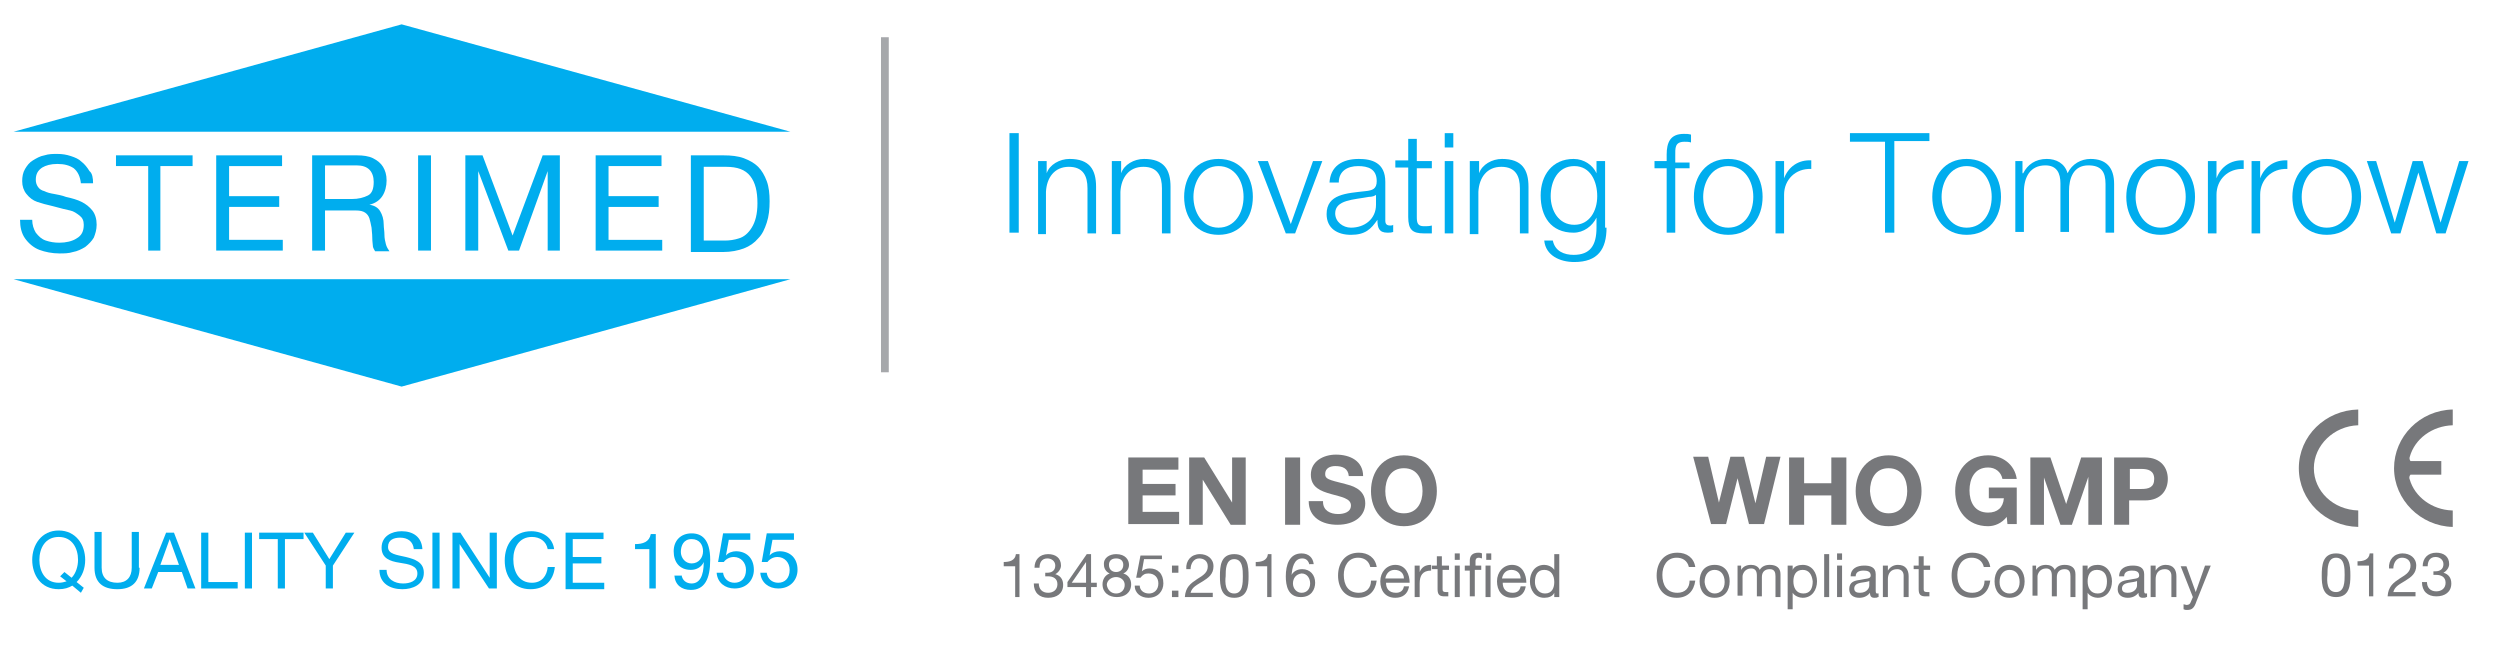 <?xml version="1.0" encoding="utf-8"?>
<!-- Generator: Adobe Illustrator 26.0.1, SVG Export Plug-In . SVG Version: 6.00 Build 0)  -->
<svg version="1.1" id="Layer_1" xmlns="http://www.w3.org/2000/svg" xmlns:xlink="http://www.w3.org/1999/xlink" x="0px" y="0px"
	 viewBox="0 0 349.2 91.6" style="enable-background:new 0 0 349.2 91.6;" xml:space="preserve">
<style type="text/css">
	.st0{fill:#00ADEE;}
	.st1{fill:none;stroke:#A6A8AB;stroke-width:1.088;stroke-miterlimit:10;}
	.st2{fill:#77787B;}
	.st3{fill-rule:evenodd;clip-rule:evenodd;fill:#77787B;}
</style>
<g>
	<g>
		<path class="st0" d="M141,18.6h1.3v13.9H141V18.6z"/>
		<path class="st0" d="M145,22.5h1.2v1.7h0c0.4-1.2,1.8-2,3.2-2c2.8,0,3.7,1.5,3.7,3.9v6.5h-1.2v-6.3c0-1.7-0.6-3-2.6-3
			c-2,0-3.1,1.5-3.2,3.5v5.9H145V22.5z"/>
		<path class="st0" d="M155.4,22.5h1.2v1.7h0c0.4-1.2,1.8-2,3.2-2c2.8,0,3.7,1.5,3.7,3.9v6.5h-1.2v-6.3c0-1.7-0.6-3-2.6-3
			c-2,0-3.1,1.5-3.2,3.5v5.9h-1.2V22.5z"/>
		<path class="st0" d="M175,27.5c0,2.9-1.7,5.3-4.8,5.3s-4.8-2.4-4.8-5.3s1.7-5.3,4.8-5.3S175,24.6,175,27.5z M166.7,27.5
			c0,2.1,1.2,4.3,3.5,4.3s3.5-2.1,3.5-4.3s-1.2-4.3-3.5-4.3S166.7,25.4,166.7,27.5z"/>
		<path class="st0" d="M175.7,22.5h1.4l3.2,8.8h0l3.1-8.8h1.3l-3.8,10.1h-1.3L175.7,22.5z"/>
		<path class="st0" d="M185.7,25.6c0.1-2.4,1.8-3.4,4.1-3.4c1.8,0,3.7,0.5,3.7,3.2v5.4c0,0.5,0.2,0.7,0.7,0.7c0.1,0,0.3,0,0.4-0.1v1
			c-0.3,0.1-0.5,0.1-0.8,0.1c-1.2,0-1.4-0.7-1.4-1.8h0c-0.9,1.3-1.7,2.1-3.7,2.1c-1.9,0-3.4-0.9-3.4-2.9c0-2.8,2.8-2.9,5.4-3.2
			c1-0.1,1.6-0.3,1.6-1.4c0-1.7-1.2-2.1-2.6-2.1c-1.5,0-2.7,0.7-2.7,2.3H185.7z M192.3,27.1L192.3,27.1c-0.2,0.3-0.7,0.4-1.1,0.4
			c-2.1,0.4-4.7,0.4-4.7,2.3c0,1.2,1.1,2,2.2,2c1.9,0,3.5-1.2,3.5-3.2V27.1z"/>
		<path class="st0" d="M197.9,22.5h2.1v1h-2.1v6.8c0,0.8,0.1,1.3,1,1.3c0.4,0,0.7,0,1.1-0.1v1.1c-0.4,0-0.7,0-1.1,0
			c-1.6,0-2.2-0.5-2.2-2.3v-6.9h-1.8v-1h1.8v-3h1.2V22.5z"/>
		<path class="st0" d="M201.8,18.6h1.2v2h-1.2V18.6z M201.8,22.5h1.2v10.1h-1.2V22.5z"/>
		<path class="st0" d="M205.4,22.5h1.2v1.7h0c0.4-1.2,1.8-2,3.2-2c2.8,0,3.7,1.5,3.7,3.9v6.5h-1.2v-6.3c0-1.7-0.6-3-2.6-3
			c-2,0-3.1,1.5-3.2,3.5v5.9h-1.2V22.5z"/>
		<path class="st0" d="M224.4,31.8c0,3-1.2,4.8-4.5,4.8c-2,0-4-0.9-4.2-3h1.2c0.3,1.5,1.6,2,2.9,2c2.3,0,3.2-1.3,3.2-3.8v-1.4h0
			c-0.6,1.2-1.8,2.1-3.2,2.1c-3.2,0-4.6-2.3-4.6-5.2c0-2.8,1.6-5.1,4.6-5.1c1.5,0,2.7,0.9,3.2,2h0v-1.7h1.2V31.8z M223.1,27.4
			c0-2-0.9-4.2-3.2-4.2c-2.3,0-3.3,2.1-3.3,4.2c0,2,1.1,4,3.3,4C222,31.4,223.1,29.5,223.1,27.4z"/>
		<path class="st0" d="M236,23.5h-2v9h-1.2v-9h-1.7v-1h1.7v-0.9c0-1.7,0.5-2.9,2.4-2.9c0.4,0,0.6,0,1,0.1v1.1
			c-0.3-0.1-0.6-0.1-0.9-0.1c-1.4,0-1.3,0.9-1.3,2v0.9h2V23.5z"/>
		<path class="st0" d="M246.2,27.5c0,2.9-1.7,5.3-4.8,5.3s-4.8-2.4-4.8-5.3s1.7-5.3,4.8-5.3S246.2,24.6,246.2,27.5z M237.9,27.5
			c0,2.1,1.2,4.3,3.5,4.3s3.5-2.1,3.5-4.3s-1.2-4.3-3.5-4.3S237.9,25.4,237.9,27.5z"/>
		<path class="st0" d="M248.1,22.5h1.1v2.4h0c0.6-1.6,2-2.6,3.8-2.5v1.2c-2.2-0.1-3.8,1.5-3.8,3.6v5.4h-1.2V22.5z"/>
		<path class="st0" d="M258.4,18.6h11.1v1.1h-4.9v12.8h-1.3V19.8h-4.9V18.6z"/>
		<path class="st0" d="M279.5,27.5c0,2.9-1.7,5.3-4.8,5.3s-4.8-2.4-4.8-5.3s1.7-5.3,4.8-5.3S279.5,24.6,279.5,27.5z M271.2,27.5
			c0,2.1,1.2,4.3,3.5,4.3s3.5-2.1,3.5-4.3s-1.2-4.3-3.5-4.3S271.2,25.4,271.2,27.5z"/>
		<path class="st0" d="M281.4,22.5h1.1v1.7h0.1c0.6-1.2,1.7-2,3.3-2c1.3,0,2.5,0.6,2.9,2c0.6-1.3,1.9-2,3.2-2c2.2,0,3.3,1.2,3.3,3.5
			v6.8h-1.2v-6.8c0-1.7-0.6-2.6-2.4-2.6c-2.1,0-2.7,1.8-2.7,3.6v5.7h-1.2v-6.8c0-1.4-0.5-2.5-2.1-2.5c-2.1,0-3,1.6-3,3.7v5.6h-1.2
			V22.5z"/>
		<path class="st0" d="M306.6,27.5c0,2.9-1.7,5.3-4.8,5.3s-4.8-2.4-4.8-5.3s1.7-5.3,4.8-5.3S306.6,24.6,306.6,27.5z M298.3,27.5
			c0,2.1,1.2,4.3,3.5,4.3s3.5-2.1,3.5-4.3s-1.2-4.3-3.5-4.3S298.3,25.4,298.3,27.5z"/>
		<path class="st0" d="M308.5,22.5h1.1v2.4h0c0.6-1.6,2-2.6,3.8-2.5v1.2c-2.2-0.1-3.8,1.5-3.8,3.6v5.4h-1.2V22.5z"/>
		<path class="st0" d="M314.6,22.5h1.1v2.4h0c0.6-1.6,2-2.6,3.8-2.5v1.2c-2.2-0.1-3.8,1.5-3.8,3.6v5.4h-1.2V22.5z"/>
		<path class="st0" d="M329.8,27.5c0,2.9-1.7,5.3-4.8,5.3s-4.8-2.4-4.8-5.3s1.7-5.3,4.8-5.3S329.8,24.6,329.8,27.5z M321.5,27.5
			c0,2.1,1.2,4.3,3.5,4.3s3.5-2.1,3.5-4.3s-1.2-4.3-3.5-4.3S321.5,25.4,321.5,27.5z"/>
		<path class="st0" d="M330.6,22.5h1.3l2.6,8.6h0l2.5-8.6h1.4l2.5,8.6h0l2.6-8.6h1.3l-3.2,10.1h-1.3l-2.5-8.5h0l-2.5,8.5h-1.3
			L330.6,22.5z"/>
	</g>
	<g>
		<g>
			<path class="st0" d="M11.3,82.8l-1.2-1c-0.5,0.3-1.1,0.5-1.9,0.5c-2.5,0-3.7-2-3.7-4.1c0-2.1,1.3-4.1,3.7-4.1s3.7,2,3.7,4.1
				c0,1.2-0.4,2.3-1.2,3.1l1,0.8L11.3,82.8z M9,79.9l1,0.8c0.6-0.6,0.9-1.6,0.9-2.5c0-1.6-0.8-3.2-2.7-3.2s-2.7,1.6-2.7,3.2
				c0,1.6,0.8,3.2,2.7,3.2c0.4,0,0.8-0.1,1.1-0.2l-0.9-0.7L9,79.9z"/>
			<path class="st0" d="M19.5,79.3c0,2-1.1,3-3.1,3c-2,0-3.2-0.9-3.2-3v-5h1v5c0,1.4,0.8,2.1,2.2,2.1c1.3,0,2-0.8,2-2.1v-5h1V79.3z"
				/>
			<path class="st0" d="M23.2,74.4h1.1l3,7.8h-1.1l-0.8-2.3h-3.3l-0.9,2.3h-1.1L23.2,74.4z M22.4,78.9h2.6l-1.3-3.6h0L22.4,78.9z"/>
			<path class="st0" d="M28.1,74.4h1v6.9h4.1v0.9h-5.1V74.4z"/>
			<path class="st0" d="M34.2,74.4h1v7.8h-1V74.4z"/>
			<path class="st0" d="M38.8,75.3h-2.6v-0.9h6.2v0.9h-2.6v6.9h-1V75.3z"/>
			<path class="st0" d="M46.5,79v3.2h-1V79l-3-4.6h1.2l2.3,3.7l2.3-3.7h1.2L46.5,79z"/>
			<path class="st0" d="M57.8,76.7c-0.1-1.1-0.9-1.6-1.9-1.6c-0.9,0-1.7,0.3-1.7,1.3c0,1,1.2,1.1,2.5,1.4c1.2,0.3,2.5,0.7,2.5,2.2
				c0,1.7-1.6,2.3-3,2.3c-1.7,0-3.2-0.8-3.2-2.7h1c0,1.3,1.1,1.9,2.3,1.9c0.9,0,2-0.3,2-1.4c0-1.1-1.2-1.3-2.5-1.5s-2.5-0.6-2.5-2.1
				c0-1.6,1.4-2.3,2.8-2.3c1.6,0,2.8,0.8,2.9,2.5H57.8z"/>
			<path class="st0" d="M60.4,74.4h1v7.8h-1V74.4z"/>
			<path class="st0" d="M63.2,74.4h1.1l4.1,6.3h0v-6.3h1v7.8h-1.1l-4.1-6.2h0v6.2h-1V74.4z"/>
			<path class="st0" d="M76.5,76.7c-0.2-1.1-1.1-1.7-2.2-1.7c-1.8,0-2.6,1.5-2.6,3.1c0,1.8,0.8,3.3,2.6,3.3c1.4,0,2.1-1,2.2-2.2h1
				c-0.2,1.9-1.4,3.1-3.4,3.1c-2.4,0-3.6-1.8-3.6-4c0-2.3,1.3-4.1,3.7-4.1c1.6,0,3,0.9,3.2,2.5H76.5z"/>
			<path class="st0" d="M78.9,74.4h5.4v0.9h-4.3v2.5h4v0.9h-4v2.7h4.4v0.9h-5.4V74.4z"/>
			<path class="st0" d="M91.6,82.2h-0.9v-5.5h-2v-0.7c1.1,0,2-0.3,2.2-1.4h0.7V82.2z"/>
			<path class="st0" d="M95.2,80.3c0.1,0.8,0.7,1.2,1.4,1.2c1.1,0,1.7-1,1.7-3l0,0c-0.3,0.7-1,1.1-1.8,1.1c-1.6,0-2.4-1.1-2.4-2.6
				c0-1.5,1-2.5,2.5-2.5c1.4,0,2.6,0.8,2.6,3.7c0,2.7-0.8,4.2-2.7,4.2c-1.3,0-2.2-0.7-2.3-2H95.2z M96.6,75.3
				c-1.1,0-1.5,0.9-1.5,1.8c0,0.8,0.6,1.6,1.5,1.6c1,0,1.6-0.8,1.6-1.7C98.2,76.1,97.7,75.3,96.6,75.3z"/>
			<path class="st0" d="M104.9,75.4h-3.1l-0.4,2.2l0,0c0.3-0.4,0.9-0.6,1.4-0.6c1.4,0,2.5,0.9,2.5,2.6c0,1.3-0.9,2.6-2.7,2.6
				c-1.3,0-2.4-0.8-2.5-2.2h0.9c0.1,0.8,0.7,1.4,1.6,1.4c0.9,0,1.6-0.6,1.6-1.8c0-1-0.7-1.8-1.7-1.8c-0.6,0-1.1,0.3-1.4,0.7l-0.8,0
				l0.7-4h3.8V75.4z"/>
			<path class="st0" d="M111,75.4h-3.1l-0.4,2.2l0,0c0.3-0.4,0.9-0.6,1.4-0.6c1.4,0,2.5,0.9,2.5,2.6c0,1.3-0.9,2.6-2.7,2.6
				c-1.3,0-2.4-0.8-2.5-2.2h0.9c0.1,0.8,0.7,1.4,1.6,1.4c0.9,0,1.6-0.6,1.6-1.8c0-1-0.7-1.8-1.7-1.8c-0.6,0-1.1,0.3-1.4,0.7l-0.8,0
				l0.7-4h3.8V75.4z"/>
		</g>
	</g>
	<g>
		<g>
			<polygon class="st0" points="1.9,18.4 56.1,3.4 110.4,18.4 			"/>
			<polygon class="st0" points="110.4,39 56.1,54 1.9,39 			"/>
			<g>
				<path class="st0" d="M13,25.6h-1.7c-0.1-0.9-0.4-1.6-1-2.1C9.7,23.1,9,22.9,8,22.9c-0.9,0-1.6,0.2-2.1,0.5
					C5.3,23.8,5,24.3,5,25.1c0,0.4,0.1,0.7,0.3,1c0.2,0.3,0.5,0.5,0.9,0.6c0.4,0.2,0.8,0.3,1.4,0.4c0.5,0.1,1.1,0.2,1.6,0.4
					c0.9,0.2,1.6,0.4,2.2,0.7c0.6,0.3,1.1,0.7,1.5,1.2c0.4,0.5,0.6,1.2,0.6,2c0,0.7-0.2,1.3-0.4,1.8c-0.3,0.5-0.7,0.9-1.2,1.3
					c-0.5,0.3-1.1,0.6-1.7,0.7c-0.6,0.2-1.3,0.2-1.9,0.2c-1,0-2-0.2-2.8-0.5c-0.8-0.3-1.5-0.9-2-1.6c-0.5-0.7-0.7-1.6-0.7-2.6h1.7
					c0,0.7,0.2,1.3,0.5,1.8c0.4,0.5,0.8,0.9,1.4,1.1c0.6,0.2,1.2,0.3,1.9,0.3c0.9,0,1.8-0.2,2.4-0.6c0.7-0.4,1-1,1-1.9
					c0-0.6-0.2-1-0.6-1.3c-0.4-0.3-0.8-0.6-1.3-0.7c-0.5-0.1-1.3-0.3-2.4-0.6c-0.9-0.2-1.6-0.4-2.2-0.6c-0.6-0.2-1.1-0.6-1.5-1.1
					c-0.4-0.5-0.6-1.1-0.6-1.8c0-0.6,0.1-1.2,0.4-1.7c0.3-0.5,0.6-0.9,1.1-1.2c0.5-0.3,1-0.6,1.6-0.7c0.6-0.2,1.2-0.2,1.8-0.2
					c0.7,0,1.3,0.1,1.9,0.3c0.6,0.2,1.1,0.4,1.5,0.8c0.4,0.3,0.8,0.8,1.1,1.3C12.9,24.2,13,24.9,13,25.6z"/>
				<path class="st0" d="M20.7,35V23.2h-4.5v-1.5h10.7v1.5h-4.5V35H20.7z"/>
				<path class="st0" d="M30.2,35V21.7h9.2v1.5H32v4.2h7v1.5h-7v4.6h7.5V35H30.2z"/>
				<path class="st0" d="M43.6,35V21.7h6.3c0.8,0,1.6,0.1,2.2,0.4c0.6,0.3,1.1,0.7,1.4,1.2c0.3,0.5,0.5,1.1,0.5,1.9
					c0,0.8-0.2,1.6-0.6,2.2c-0.4,0.6-1,1-1.8,1.2v0c0.7,0.1,1.2,0.4,1.5,0.9c0.3,0.5,0.5,1.1,0.5,1.9c0,0.4,0.1,0.9,0.1,1.4
					c0,0.5,0.1,0.9,0.2,1.3c0.1,0.4,0.3,0.7,0.5,1h-2c-0.1-0.2-0.2-0.3-0.3-0.6c0-0.2-0.1-0.7-0.1-1.3c0-0.6-0.1-1.1-0.1-1.4
					c-0.1-0.5-0.2-1-0.3-1.3c-0.1-0.3-0.3-0.6-0.6-0.8c-0.3-0.2-0.7-0.3-1.3-0.3h-4.3V35H43.6z M45.4,27.8h3.7c1,0,1.7-0.2,2.3-0.5
					c0.6-0.3,0.8-1,0.8-1.9c0-0.7-0.2-1.3-0.6-1.7c-0.4-0.4-1-0.6-1.8-0.6h-4.4V27.8z"/>
				<path class="st0" d="M58.4,35V21.7h1.8V35H58.4z"/>
				<path class="st0" d="M65,35V21.7h2.4l4.2,11.2l4.2-11.2h2.4V35h-1.7V23.9h0L72.5,35H71l-4.2-11.1h0V35H65z"/>
				<path class="st0" d="M83.2,35V21.7h9.2v1.5H85v4.2h7v1.5h-7v4.6h7.5V35H83.2z"/>
				<path class="st0" d="M96.5,35V21.7h4.6c1,0,2,0.1,2.8,0.4c0.8,0.3,1.5,0.7,2,1.2c0.5,0.5,0.9,1.2,1.2,2c0.3,0.8,0.4,1.8,0.4,2.8
					c0,1.1-0.1,2.1-0.4,3c-0.3,0.9-0.6,1.6-1.2,2.2c-0.5,0.6-1.2,1.1-2,1.4c-0.8,0.3-1.8,0.5-2.9,0.5H96.5z M98.3,23.2v10.4h3
					c0.6,0,1.3-0.1,1.9-0.3c0.7-0.2,1.3-0.7,1.8-1.5c0.5-0.8,0.8-1.9,0.8-3.4c0-1.7-0.3-2.9-1-3.8c-0.7-0.9-1.8-1.3-3.4-1.3H98.3z"
					/>
			</g>
		</g>
	</g>
	<line class="st1" x1="123.6" y1="5.2" x2="123.6" y2="52"/>
	<g>
		<g>
			<g>
				<path class="st2" d="M157.6,63.9h7v1.7h-5v2h4.6v1.6h-4.6v2.3h5.1v1.7h-7.1V63.9z"/>
				<path class="st2" d="M166.1,63.9h2.1l3.9,6.3h0v-6.3h1.9v9.4h-2.1L168,67h0v6.3h-1.9V63.9z"/>
				<path class="st2" d="M179.5,63.9h2.1v9.4h-2.1V63.9z"/>
				<path class="st2" d="M184.8,70.1c0,1.2,1,1.7,2.1,1.7c0.7,0,1.8-0.2,1.8-1.2c0-1-1.4-1.2-2.8-1.6c-1.4-0.4-2.8-0.9-2.8-2.7
					c0-1.9,1.8-2.8,3.5-2.8c2,0,3.8,0.9,3.8,3h-2c-0.1-1.1-0.9-1.4-1.9-1.4c-0.7,0-1.4,0.3-1.4,1.1c0,0.7,0.4,0.8,2.8,1.4
					c0.7,0.2,2.8,0.6,2.8,2.7c0,1.7-1.4,3-3.9,3c-2.1,0-4-1-4-3.3H184.8z"/>
				<path class="st2" d="M196.1,63.6c2.9,0,4.6,2.2,4.6,5c0,2.7-1.7,4.9-4.6,4.9s-4.6-2.2-4.6-4.9C191.5,65.8,193.2,63.6,196.1,63.6
					z M196.1,71.7c1.9,0,2.6-1.6,2.6-3.1c0-1.6-0.7-3.2-2.6-3.2c-1.9,0-2.6,1.6-2.6,3.2C193.5,70.2,194.2,71.7,196.1,71.7z"/>
				<path class="st2" d="M142.5,83.4h-0.7v-4.3h-1.6v-0.6c0.8,0,1.6-0.2,1.7-1.1h0.5V83.4z"/>
				<path class="st2" d="M146,80c0.1,0,0.2,0,0.3,0c0.6,0,1.1-0.3,1.1-1c0-0.6-0.5-1-1.1-1c-0.8,0-1.1,0.6-1.1,1.3h-0.7
					c0-1.1,0.7-1.9,1.9-1.9c1,0,1.8,0.5,1.8,1.6c0,0.5-0.4,1-0.8,1.2v0c0.7,0.2,1.1,0.7,1.1,1.5c0,1.2-0.9,1.8-2.1,1.8
					c-1.2,0-2-0.7-2-2h0.7c0,0.8,0.5,1.3,1.3,1.3c0.7,0,1.3-0.4,1.3-1.2c0-0.8-0.6-1.1-1.3-1.1c-0.1,0-0.3,0-0.4,0V80z"/>
				<path class="st2" d="M152.4,81.4h0.8V82h-0.8v1.4h-0.7V82h-2.6v-0.7l2.7-3.9h0.6V81.4z M151.7,81.4v-2.9h0l-2,2.9H151.7z"/>
				<path class="st2" d="M155.9,77.4c1.3,0,1.8,0.8,1.8,1.5c0,0.5-0.3,1-0.8,1.2c0.7,0.2,1.1,0.8,1.1,1.5c0,1.2-0.9,1.8-2,1.8
					c-1.1,0-2-0.6-2-1.8c0-0.7,0.4-1.3,1-1.5c-0.5-0.2-0.8-0.7-0.8-1.2C154.1,77.9,155,77.4,155.9,77.4z M155.9,82.9
					c0.7,0,1.2-0.5,1.2-1.2c0-0.7-0.6-1.1-1.2-1.1c-0.7,0-1.3,0.5-1.3,1.1C154.7,82.4,155.2,82.9,155.9,82.9z M155.9,79.9
					c0.6,0,1-0.4,1-1c0-0.6-0.4-0.9-1-0.9c-0.6,0-1,0.3-1,0.9C154.9,79.6,155.4,79.9,155.9,79.9z"/>
				<path class="st2" d="M162.2,78.1h-2.4l-0.3,1.7l0,0c0.3-0.3,0.7-0.4,1.1-0.4c1.1,0,1.9,0.7,1.9,2.1c0,1-0.7,2-2.1,2
					c-1,0-1.9-0.6-1.9-1.7h0.7c0,0.6,0.5,1.1,1.3,1.1c0.7,0,1.3-0.5,1.3-1.4c0-0.8-0.5-1.4-1.4-1.4c-0.5,0-0.8,0.2-1.1,0.6l-0.6,0
					l0.6-3.1h3V78.1z"/>
				<path class="st2" d="M164.6,80h-0.9V79h0.9V80z M163.7,82.5h0.9v0.9h-0.9V82.5z"/>
				<path class="st2" d="M165.7,79.5c-0.1-1.2,0.7-2.1,1.9-2.1c1,0,1.9,0.6,1.9,1.7c0,1.1-0.7,1.6-1.5,2.1c-0.8,0.5-1.5,0.8-1.7,1.6
					h3.1v0.6h-3.9c0.1-1.4,0.8-1.9,1.7-2.5c1-0.6,1.5-1,1.5-1.8c0-0.7-0.5-1.1-1.2-1.1c-0.8,0-1.2,0.8-1.2,1.5H165.7z"/>
				<path class="st2" d="M172.4,77.4c1.9,0,2,1.7,2,3.1c0,1.3-0.1,3-2,3s-2-1.7-2-3C170.4,79.1,170.5,77.4,172.4,77.4z M172.4,82.9
					c1.2,0,1.2-1.5,1.2-2.4c0-0.9,0-2.4-1.2-2.4s-1.2,1.5-1.2,2.4C171.1,81.3,171.1,82.9,172.4,82.9z"/>
				<path class="st2" d="M177.7,83.4H177v-4.3h-1.6v-0.6c0.8,0,1.6-0.2,1.7-1.1h0.5V83.4z"/>
				<path class="st2" d="M182.9,78.9c-0.1-0.5-0.4-0.9-1-0.9c-1.2,0-1.4,1.4-1.5,2.3l0,0c0.3-0.5,0.8-0.8,1.5-0.8
					c1.1,0,1.8,0.8,1.8,1.9c0,0.9-0.5,2-2,2c-1.8,0-2.1-1.6-2.1-2.9c0-1.6,0.5-3.2,2.2-3.2c1,0,1.6,0.6,1.7,1.5H182.9z M180.6,81.5
					c0,0.7,0.5,1.3,1.2,1.3c0.8,0,1.2-0.6,1.2-1.3c0-0.7-0.4-1.4-1.2-1.4C181,80.2,180.6,80.8,180.6,81.5z"/>
				<path class="st2" d="M191.4,79.2c-0.2-0.9-0.9-1.3-1.7-1.3c-1.4,0-2,1.2-2,2.4c0,1.4,0.6,2.5,2.1,2.5c1.1,0,1.7-0.7,1.7-1.7h0.8
					c-0.2,1.5-1.1,2.4-2.6,2.4c-1.9,0-2.8-1.4-2.8-3.1c0-1.8,1-3.2,2.9-3.2c1.3,0,2.3,0.7,2.5,2H191.4z"/>
				<path class="st2" d="M196.8,82c-0.2,1-0.9,1.5-1.9,1.5c-1.4,0-2.1-1-2.1-2.3c0-1.3,0.9-2.3,2.1-2.3c1.5,0,2,1.4,2,2.5h-3.3
					c0,0.8,0.4,1.4,1.4,1.4c0.6,0,1-0.3,1.1-0.9H196.8z M196.1,80.8c0-0.7-0.5-1.2-1.3-1.2c-0.8,0-1.2,0.6-1.3,1.2H196.1z"/>
				<path class="st2" d="M197.6,79h0.7v0.9h0c0.3-0.7,0.8-1,1.6-1v0.8c-1.2,0-1.6,0.7-1.6,1.8v1.9h-0.7V79z"/>
				<path class="st2" d="M201.5,79h0.9v0.6h-0.9v2.7c0,0.3,0.1,0.4,0.5,0.4h0.3v0.6h-0.5c-0.7,0-1-0.2-1-1v-2.8H200V79h0.7v-1.3h0.7
					V79z"/>
				<path class="st2" d="M203.9,78.2h-0.7v-0.9h0.7V78.2z M203.2,79h0.7v4.4h-0.7V79z"/>
				<path class="st2" d="M205.3,79.7h-0.7V79h0.7v-0.7c0-0.7,0.4-1.1,1.2-1.1c0.1,0,0.3,0,0.5,0.1V78c-0.1,0-0.3-0.1-0.4-0.1
					c-0.3,0-0.5,0.1-0.5,0.5V79h0.8v0.6H206v3.7h-0.7V79.7z"/>
				<path class="st2" d="M208.3,78.2h-0.7v-0.9h0.7V78.2z M207.5,79h0.7v4.4h-0.7V79z"/>
				<path class="st2" d="M213.1,82c-0.2,1-0.9,1.5-1.9,1.5c-1.4,0-2.1-1-2.1-2.3c0-1.3,0.9-2.3,2.1-2.3c1.5,0,2,1.4,2,2.5h-3.3
					c0,0.8,0.4,1.4,1.4,1.4c0.6,0,1-0.3,1.1-0.9H213.1z M212.4,80.8c0-0.7-0.5-1.2-1.3-1.2c-0.8,0-1.2,0.6-1.3,1.2H212.4z"/>
				<path class="st2" d="M217.8,83.4h-0.7v-0.6h0c-0.2,0.5-0.8,0.7-1.4,0.7c-1.3,0-2-1.1-2-2.3c0-1.2,0.7-2.3,2-2.3
					c0.4,0,1.1,0.2,1.4,0.7h0v-2.2h0.7V83.4z M215.8,82.9c1,0,1.3-0.8,1.3-1.6c0-0.9-0.4-1.7-1.4-1.7c-1,0-1.3,0.8-1.3,1.7
					C214.4,82.1,214.9,82.9,215.8,82.9z"/>
			</g>
		</g>
		<g>
			<g>
				<path class="st2" d="M246.4,73.2h-2.1l-1.6-6.4h0l-1.6,6.4h-2.1l-2.5-9.4h2.1l1.5,6.4h0l1.6-6.4h1.9l1.6,6.5h0l1.5-6.5h2
					L246.4,73.2z"/>
				<path class="st2" d="M249.9,63.9h2.1v3.6h3.8v-3.6h2.1v9.4h-2.1v-4.1h-3.8v4.1h-2.1V63.9z"/>
				<path class="st2" d="M263.8,63.6c2.9,0,4.6,2.2,4.6,5c0,2.7-1.7,4.9-4.6,4.9c-2.9,0-4.6-2.2-4.6-4.9
					C259.2,65.8,260.9,63.6,263.8,63.6z M263.8,71.7c1.9,0,2.6-1.6,2.6-3.1c0-1.6-0.7-3.2-2.6-3.2s-2.6,1.6-2.6,3.2
					C261.3,70.2,262,71.7,263.8,71.7z"/>
				<path class="st2" d="M280.3,72.2c-0.7,0.9-1.7,1.3-2.6,1.3c-2.9,0-4.6-2.2-4.6-4.9c0-2.8,1.7-5,4.6-5c1.9,0,3.7,1.2,4,3.3h-2
					c-0.2-1-1-1.6-2-1.6c-1.9,0-2.6,1.6-2.6,3.2c0,1.6,0.7,3.1,2.6,3.1c1.3,0,2.1-0.7,2.2-2h-2.1v-1.5h3.9v5.1h-1.3L280.3,72.2z"/>
				<path class="st2" d="M283.5,63.9h2.9l2.2,6.5h0l2.1-6.5h2.9v9.4h-1.9v-6.7h0l-2.3,6.7h-1.6l-2.3-6.6h0v6.6h-1.9V63.9z"/>
				<path class="st2" d="M295.4,63.9h4.2c2.3,0,3.2,1.5,3.2,3c0,1.5-0.9,3-3.2,3h-2.2v3.4h-2.1V63.9z M297.5,68.3h1.6
					c1,0,1.8-0.2,1.8-1.4c0-1.2-0.9-1.4-1.8-1.4h-1.6V68.3z"/>
				<path class="st2" d="M235.9,79.2c-0.2-0.9-0.9-1.3-1.7-1.3c-1.4,0-2,1.2-2,2.4c0,1.4,0.6,2.5,2.1,2.5c1.1,0,1.7-0.7,1.7-1.7h0.8
					c-0.2,1.5-1.1,2.4-2.6,2.4c-1.9,0-2.8-1.4-2.8-3.1c0-1.8,1-3.2,2.9-3.2c1.3,0,2.3,0.7,2.5,2H235.9z"/>
				<path class="st2" d="M239.5,78.9c1.4,0,2.1,1,2.1,2.3c0,1.3-0.7,2.3-2.1,2.3c-1.4,0-2.1-1-2.1-2.3
					C237.4,79.9,238.1,78.9,239.5,78.9z M239.5,82.9c0.8,0,1.4-0.6,1.4-1.6c0-1.1-0.6-1.7-1.4-1.7c-0.8,0-1.4,0.6-1.4,1.7
					C238.2,82.3,238.8,82.9,239.5,82.9z"/>
				<path class="st2" d="M242.5,79h0.7v0.6h0c0.3-0.5,0.8-0.7,1.4-0.7c0.5,0,1,0.2,1.2,0.7c0.3-0.5,0.8-0.7,1.4-0.7
					c0.9,0,1.5,0.4,1.5,1.3v3.2h-0.7v-2.9c0-0.5-0.1-1-0.8-1c-0.7,0-1.1,0.4-1.1,1.1v2.7h-0.7v-2.9c0-0.6-0.2-1-0.8-1
					c-0.9,0-1.2,0.8-1.2,1.1v2.7h-0.7V79z"/>
				<path class="st2" d="M249.7,79h0.7v0.6h0c0.2-0.5,0.8-0.7,1.4-0.7c1.3,0,2,1.1,2,2.3c0,1.2-0.7,2.3-2,2.3
					c-0.4,0-1.1-0.2-1.4-0.7h0v2.3h-0.7V79z M251.8,79.6c-1,0-1.3,0.8-1.3,1.6c0,0.9,0.4,1.7,1.4,1.7c1,0,1.3-0.8,1.3-1.7
					C253.1,80.3,252.7,79.6,251.8,79.6z"/>
				<path class="st2" d="M254.8,77.4h0.7v6h-0.7V77.4z"/>
				<path class="st2" d="M257.3,78.2h-0.7v-0.9h0.7V78.2z M256.6,79h0.7v4.4h-0.7V79z"/>
				<path class="st2" d="M262.3,83.4c-0.1,0.1-0.3,0.1-0.5,0.1c-0.4,0-0.6-0.2-0.6-0.7c-0.4,0.5-0.9,0.7-1.5,0.7
					c-0.8,0-1.4-0.4-1.4-1.2c0-1,0.7-1.2,1.5-1.3c0.8-0.2,1.5-0.1,1.5-0.6c0-0.6-0.5-0.7-1-0.7c-0.6,0-1.1,0.2-1.1,0.8h-0.7
					c0-1.1,0.9-1.5,1.9-1.5c0.8,0,1.6,0.2,1.6,1.2v2.2c0,0.3,0,0.5,0.2,0.5c0.1,0,0.1,0,0.2,0V83.4z M261.2,81.1
					c-0.3,0.2-0.8,0.2-1.3,0.3c-0.5,0.1-0.9,0.3-0.9,0.8c0,0.5,0.4,0.6,0.8,0.6c0.9,0,1.3-0.6,1.3-1V81.1z"/>
				<path class="st2" d="M263,79h0.7v0.7h0c0.3-0.5,0.8-0.8,1.4-0.8c1.1,0,1.5,0.7,1.5,1.6v2.9h-0.7v-3c0-0.5-0.3-0.9-0.9-0.9
					c-0.9,0-1.3,0.6-1.3,1.4v2.5H263V79z"/>
				<path class="st2" d="M268.7,79h0.9v0.6h-0.9v2.7c0,0.3,0.1,0.4,0.5,0.4h0.3v0.6H269c-0.7,0-1-0.2-1-1v-2.8h-0.7V79h0.7v-1.3h0.7
					V79z"/>
				<path class="st2" d="M277.1,79.2c-0.2-0.9-0.9-1.3-1.7-1.3c-1.4,0-2,1.2-2,2.4c0,1.4,0.6,2.5,2.1,2.5c1.1,0,1.7-0.7,1.7-1.7h0.8
					c-0.2,1.5-1.1,2.4-2.6,2.4c-1.9,0-2.8-1.4-2.8-3.1c0-1.8,1-3.2,2.9-3.2c1.3,0,2.3,0.7,2.5,2H277.1z"/>
				<path class="st2" d="M280.7,78.9c1.4,0,2.1,1,2.1,2.3c0,1.3-0.7,2.3-2.1,2.3c-1.4,0-2.1-1-2.1-2.3
					C278.6,79.9,279.3,78.9,280.7,78.9z M280.7,82.9c0.8,0,1.4-0.6,1.4-1.6c0-1.1-0.6-1.7-1.4-1.7c-0.8,0-1.4,0.6-1.4,1.7
					C279.3,82.3,279.9,82.9,280.7,82.9z"/>
				<path class="st2" d="M283.7,79h0.7v0.6h0c0.3-0.5,0.8-0.7,1.4-0.7c0.5,0,1,0.2,1.2,0.7c0.3-0.5,0.8-0.7,1.4-0.7
					c0.9,0,1.5,0.4,1.5,1.3v3.2h-0.7v-2.9c0-0.5-0.1-1-0.8-1c-0.7,0-1.1,0.4-1.1,1.1v2.7h-0.7v-2.9c0-0.6-0.2-1-0.8-1
					c-0.9,0-1.2,0.8-1.2,1.1v2.7h-0.7V79z"/>
				<path class="st2" d="M290.9,79h0.7v0.6h0c0.2-0.5,0.8-0.7,1.4-0.7c1.3,0,2,1.1,2,2.3c0,1.2-0.7,2.3-2,2.3
					c-0.4,0-1.1-0.2-1.4-0.7h0v2.3h-0.7V79z M292.9,79.6c-1,0-1.3,0.8-1.3,1.6c0,0.9,0.4,1.7,1.4,1.7c1,0,1.3-0.8,1.3-1.7
					C294.3,80.3,293.9,79.6,292.9,79.6z"/>
				<path class="st2" d="M299.8,83.4c-0.1,0.1-0.3,0.1-0.5,0.1c-0.4,0-0.6-0.2-0.6-0.7c-0.4,0.5-0.9,0.7-1.5,0.7
					c-0.8,0-1.4-0.4-1.4-1.2c0-1,0.7-1.2,1.5-1.3c0.8-0.2,1.5-0.1,1.5-0.6c0-0.6-0.5-0.7-1-0.7c-0.6,0-1.1,0.2-1.1,0.8h-0.7
					c0-1.1,0.9-1.5,1.9-1.5c0.8,0,1.6,0.2,1.6,1.2v2.2c0,0.3,0,0.5,0.2,0.5c0.1,0,0.1,0,0.2,0V83.4z M298.6,81.1
					c-0.3,0.2-0.8,0.2-1.3,0.3c-0.5,0.1-0.9,0.3-0.9,0.8c0,0.5,0.4,0.6,0.8,0.6c0.9,0,1.3-0.6,1.3-1V81.1z"/>
				<path class="st2" d="M300.4,79h0.7v0.7h0c0.3-0.5,0.8-0.8,1.4-0.8c1.1,0,1.5,0.7,1.5,1.6v2.9h-0.7v-3c0-0.5-0.3-0.9-0.9-0.9
					c-0.9,0-1.3,0.6-1.3,1.4v2.5h-0.7V79z"/>
				<path class="st2" d="M306.8,84c-0.3,0.9-0.6,1.2-1.3,1.2c-0.2,0-0.3,0-0.5-0.1v-0.7c0.1,0,0.3,0.1,0.4,0.1
					c0.3,0,0.5-0.1,0.6-0.4l0.3-0.7l-1.7-4.3h0.8l1.3,3.6h0L308,79h0.8L306.8,84z"/>
			</g>
		</g>
		<g>
			<path class="st3" d="M329.4,71.3c-3.5-0.1-6.2-2.7-6.2-5.9c0-3.2,2.8-5.9,6.2-6v-2.2c-4.6,0.1-8.3,3.7-8.3,8.2
				c0,4.5,3.7,8.1,8.3,8.2V71.3z"/>
			<path class="st3" d="M342.5,71.3c-2.8-0.1-5.2-1.9-5.9-4.3c-0.1-0.2-0.1-0.5,0.1-0.7h4.3v-1.9h-4.3c-0.1-0.1-0.2-0.4-0.1-0.6
				c0.7-2.5,3.1-4.3,6-4.4v-2.2c-4.6,0.1-8.2,3.8-8.2,8.2c0,4.4,3.7,8.1,8.2,8.2V71.3z"/>
			<g>
				<g>
					<path class="st2" d="M326.3,77.3c1.9,0,2,1.7,2,3.1c0,1.3-0.1,3-2,3c-1.9,0-2-1.7-2-3C324.3,79,324.4,77.3,326.3,77.3z
						 M326.3,82.7c1.2,0,1.2-1.5,1.2-2.4c0-0.9,0-2.4-1.2-2.4c-1.2,0-1.2,1.5-1.2,2.4C325,81.2,325,82.7,326.3,82.7z"/>
					<path class="st2" d="M331.6,83.3h-0.7V79h-1.6v-0.6c0.8,0,1.6-0.2,1.7-1.1h0.5V83.3z"/>
					<path class="st2" d="M333.7,79.4c-0.1-1.2,0.7-2.1,1.9-2.1c1,0,1.9,0.6,1.9,1.7c0,1.1-0.7,1.6-1.5,2.1
						c-0.8,0.5-1.5,0.8-1.7,1.6h3.1v0.6h-3.9c0.1-1.4,0.8-1.9,1.7-2.5c1-0.6,1.5-1,1.5-1.8c0-0.7-0.5-1.1-1.2-1.1
						c-0.8,0-1.2,0.8-1.2,1.5H333.7z"/>
					<path class="st2" d="M339.9,79.8c0.1,0,0.2,0,0.3,0c0.6,0,1.1-0.3,1.1-1c0-0.6-0.5-1-1.1-1c-0.8,0-1.1,0.6-1.1,1.3h-0.7
						c0-1.1,0.7-1.9,1.9-1.9c1,0,1.8,0.5,1.8,1.6c0,0.5-0.4,1-0.8,1.2v0c0.7,0.2,1.1,0.7,1.1,1.5c0,1.2-0.9,1.8-2.1,1.8
						c-1.2,0-2-0.7-2-2h0.7c0,0.8,0.5,1.3,1.3,1.3c0.7,0,1.3-0.4,1.3-1.2c0-0.8-0.6-1.1-1.3-1.1c-0.1,0-0.3,0-0.4,0V79.8z"/>
				</g>
			</g>
		</g>
	</g>
</g>
</svg>
